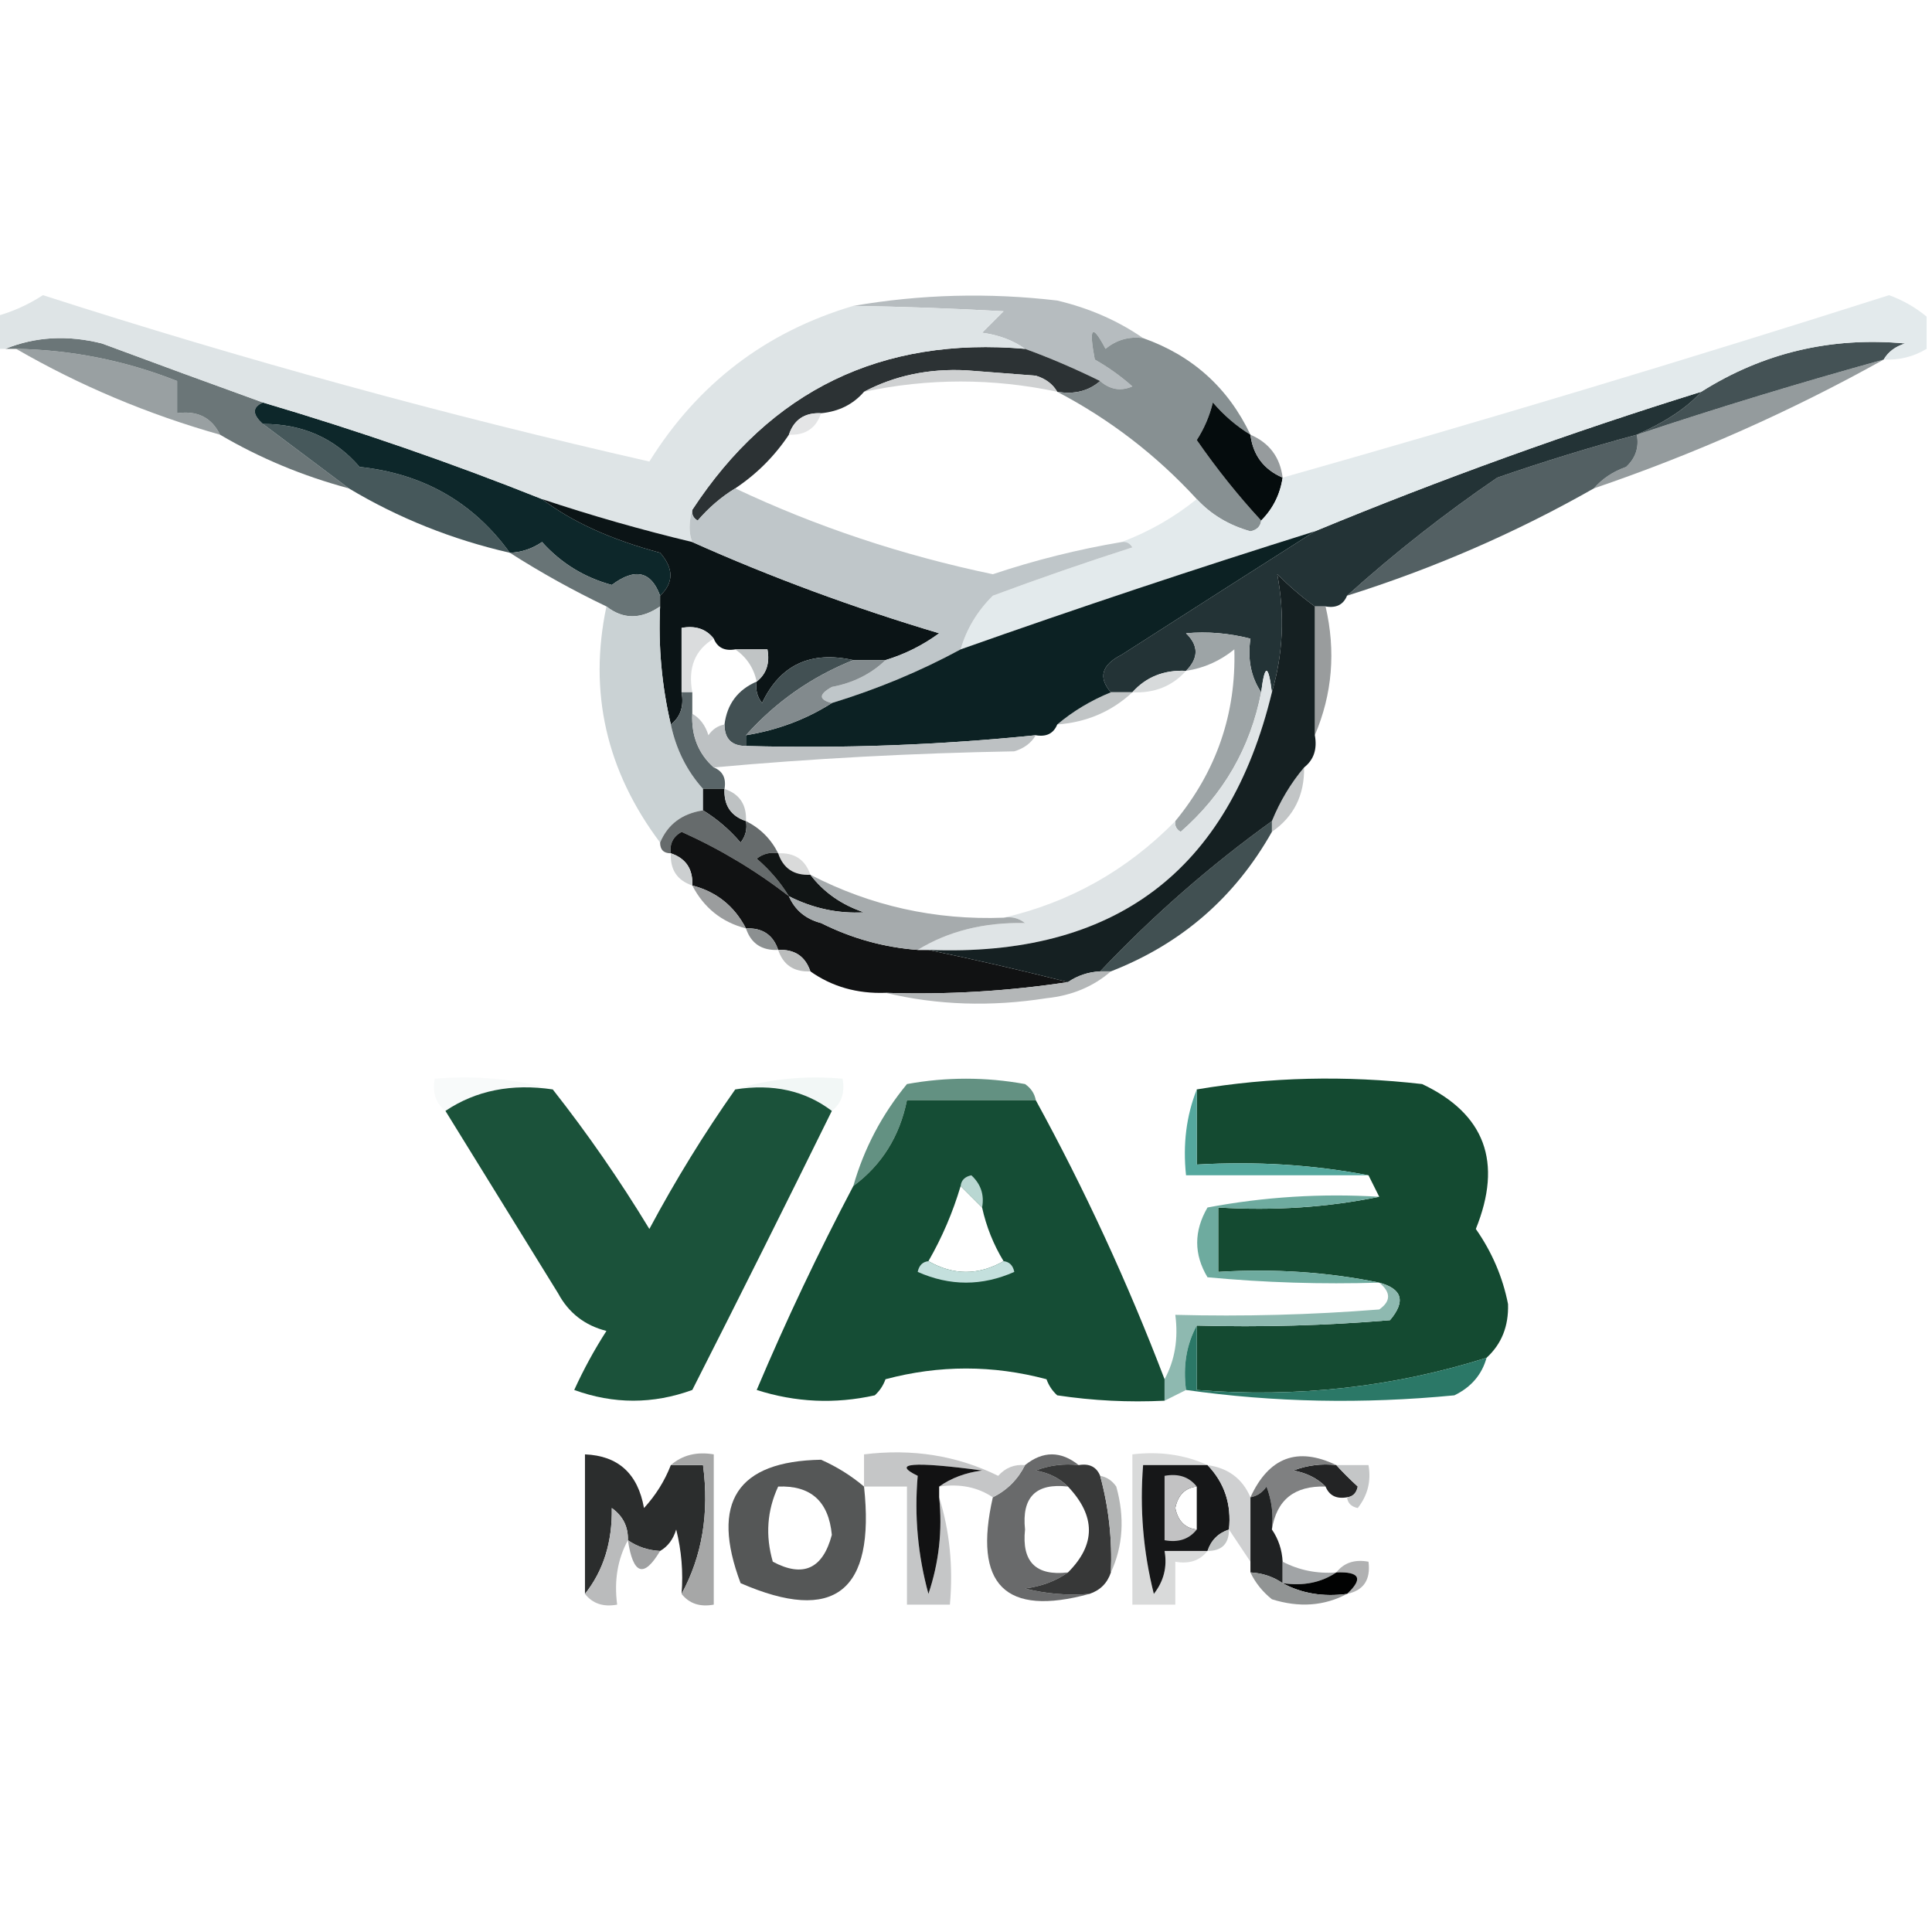 <?xml version="1.0" encoding="UTF-8"?>
<!DOCTYPE svg PUBLIC "-//W3C//DTD SVG 1.1//EN" "http://www.w3.org/Graphics/SVG/1.1/DTD/svg11.dtd">
<svg xmlns="http://www.w3.org/2000/svg" version="1.1" width="180px" height="180px" style="shape-rendering:geometricPrecision; text-rendering:geometricPrecision; image-rendering:optimizeQuality; fill-rule:evenodd; clip-rule:evenodd" xmlns:xlink="http://www.w3.org/1999/xlink">
<g><path style="opacity:1" fill="#b6bcbf" d="M 106.5,31.5 C 105.178,31.33 104.011,31.663 103,32.5C 101.753,30.119 101.42,30.453 102,33.5C 103.255,34.211 104.421,35.044 105.5,36C 104.423,36.47 103.423,36.303 102.5,35.5C 100.145,34.341 97.812,33.341 95.5,32.5C 94.391,31.71 93.058,31.21 91.5,31C 92.167,30.333 92.833,29.667 93.5,29C 88.619,28.729 83.953,28.562 79.5,28.5C 85.783,27.416 92.116,27.249 98.5,28C 101.476,28.705 104.142,29.871 106.5,31.5 Z"/></g>
<g><path style="opacity:1" fill="#2c3234" d="M 95.5,32.5 C 97.812,33.341 100.145,34.341 102.5,35.5C 101.432,36.434 100.099,36.768 98.5,36.5C 98.082,35.778 97.416,35.278 96.5,35C 94.333,34.833 92.167,34.667 90,34.5C 86.523,34.328 83.356,34.994 80.5,36.5C 79.486,37.674 78.153,38.34 76.5,38.5C 74.973,38.427 73.973,39.094 73.5,40.5C 72.167,42.5 70.5,44.167 68.5,45.5C 67.206,46.29 66.039,47.29 65,48.5C 64.601,48.272 64.435,47.938 64.5,47.5C 71.805,36.348 82.138,31.348 95.5,32.5 Z"/></g>
<g><path style="opacity:1" fill="#cfd1d2" d="M 98.5,36.5 C 92.508,35.226 86.508,35.226 80.5,36.5C 83.356,34.994 86.523,34.328 90,34.5C 92.167,34.667 94.333,34.833 96.5,35C 97.416,35.278 98.082,35.778 98.5,36.5 Z"/></g>
<g><path style="opacity:1" fill="#879092" d="M 106.5,31.5 C 111.089,33.124 114.423,36.124 116.5,40.5C 115.206,39.71 114.039,38.71 113,37.5C 112.691,38.766 112.191,39.933 111.5,41C 113.364,43.688 115.364,46.188 117.5,48.5C 117.44,49.043 117.107,49.376 116.5,49.5C 114.491,48.935 112.824,47.935 111.5,46.5C 107.739,42.404 103.406,39.07 98.5,36.5C 100.099,36.768 101.432,36.434 102.5,35.5C 103.423,36.303 104.423,36.47 105.5,36C 104.421,35.044 103.255,34.211 102,33.5C 101.42,30.453 101.753,30.119 103,32.5C 104.011,31.663 105.178,31.33 106.5,31.5 Z"/></g>
<g><path style="opacity:1" fill="#99a0a2" d="M 1.5,32.5 C 6.688,32.596 11.688,33.596 16.5,35.5C 16.5,36.5 16.5,37.5 16.5,38.5C 18.38,38.229 19.713,38.896 20.5,40.5C 13.764,38.594 7.431,35.928 1.5,32.5 Z"/></g>
<g><path style="opacity:1" fill="#949b9d" d="M 175.5,33.5 C 166.911,38.292 157.911,42.292 148.5,45.5C 149.261,44.609 150.261,43.942 151.5,43.5C 152.386,42.675 152.719,41.675 152.5,40.5C 160.105,37.965 167.772,35.632 175.5,33.5 Z"/></g>
<g><path style="opacity:1" fill="#6b7678" d="M 0.5,32.5 C 3.304,31.362 6.304,31.195 9.5,32C 14.598,33.896 19.598,35.73 24.5,37.5C 23.494,37.938 23.494,38.604 24.5,39.5C 27.167,41.5 29.833,43.5 32.5,45.5C 28.203,44.345 24.203,42.679 20.5,40.5C 19.713,38.896 18.38,38.229 16.5,38.5C 16.5,37.5 16.5,36.5 16.5,35.5C 11.688,33.596 6.688,32.596 1.5,32.5C 1.167,32.5 0.833,32.5 0.5,32.5 Z"/></g>
<g><path style="opacity:1" fill="#050c0d" d="M 116.5,40.5 C 116.738,42.404 117.738,43.738 119.5,44.5C 119.267,46.062 118.6,47.395 117.5,48.5C 115.364,46.188 113.364,43.688 111.5,41C 112.191,39.933 112.691,38.766 113,37.5C 114.039,38.71 115.206,39.71 116.5,40.5 Z"/></g>
<g><path style="opacity:1" fill="#445255" d="M 175.5,33.5 C 167.772,35.632 160.105,37.965 152.5,40.5C 155.202,39.299 157.202,37.966 158.5,36.5C 164.261,32.863 170.594,31.363 177.5,32C 176.584,32.278 175.918,32.778 175.5,33.5 Z"/></g>
<g><path style="opacity:1" fill="#e4e5e6" d="M 76.5,38.5 C 76.027,39.906 75.027,40.573 73.5,40.5C 73.973,39.094 74.973,38.427 76.5,38.5 Z"/></g>
<g><path style="opacity:1" fill="#969b9d" d="M 116.5,40.5 C 118.262,41.262 119.262,42.596 119.5,44.5C 117.738,43.738 116.738,42.404 116.5,40.5 Z"/></g>
<g><path style="opacity:1" fill="#46585b" d="M 24.5,39.5 C 28.195,39.492 31.195,40.826 33.5,43.5C 39.428,44.127 44.094,46.794 47.5,51.5C 42.117,50.266 37.117,48.266 32.5,45.5C 29.833,43.5 27.167,41.5 24.5,39.5 Z"/></g>
<g><path style="opacity:1" fill="#0d272a" d="M 24.5,37.5 C 33.413,40.136 42.08,43.136 50.5,46.5C 53.265,48.607 56.931,50.274 61.5,51.5C 62.782,52.958 62.782,54.292 61.5,55.5C 60.66,53.214 59.16,52.881 57,54.5C 54.431,53.8 52.265,52.467 50.5,50.5C 49.583,51.127 48.583,51.461 47.5,51.5C 44.094,46.794 39.428,44.127 33.5,43.5C 31.195,40.826 28.195,39.492 24.5,39.5C 23.494,38.604 23.494,37.938 24.5,37.5 Z"/></g>
<g><path style="opacity:1" fill="#dee4e6" d="M 79.5,28.5 C 83.953,28.562 88.619,28.729 93.5,29C 92.833,29.667 92.167,30.333 91.5,31C 93.058,31.21 94.391,31.71 95.5,32.5C 82.138,31.348 71.805,36.348 64.5,47.5C 64.164,48.671 64.164,49.671 64.5,50.5C 59.776,49.37 55.109,48.036 50.5,46.5C 42.08,43.136 33.413,40.136 24.5,37.5C 19.598,35.73 14.598,33.896 9.5,32C 6.304,31.195 3.304,31.362 0.5,32.5C 0.167,32.5 -0.167,32.5 -0.5,32.5C -0.5,31.5 -0.5,30.5 -0.5,29.5C 1.094,29.081 2.594,28.414 4,27.5C 22.691,33.513 41.524,38.68 60.5,43C 65.018,35.746 71.351,30.913 79.5,28.5 Z"/></g>
<g><path style="opacity:1" fill="#536063" d="M 152.5,40.5 C 152.719,41.675 152.386,42.675 151.5,43.5C 150.261,43.942 149.261,44.609 148.5,45.5C 141.241,49.626 133.575,52.959 125.5,55.5C 129.978,51.474 134.645,47.807 139.5,44.5C 143.8,43.009 148.133,41.676 152.5,40.5 Z"/></g>
<g><path style="opacity:1" fill="#687476" d="M 61.5,55.5 C 61.5,55.833 61.5,56.167 61.5,56.5C 59.716,57.72 58.05,57.72 56.5,56.5C 53.409,55.023 50.409,53.356 47.5,51.5C 48.583,51.461 49.583,51.127 50.5,50.5C 52.265,52.467 54.431,53.8 57,54.5C 59.16,52.881 60.66,53.214 61.5,55.5 Z"/></g>
<g><path style="opacity:1" fill="#233336" d="M 158.5,36.5 C 157.202,37.966 155.202,39.299 152.5,40.5C 148.133,41.676 143.8,43.009 139.5,44.5C 134.645,47.807 129.978,51.474 125.5,55.5C 125.158,56.338 124.492,56.672 123.5,56.5C 123.167,56.5 122.833,56.5 122.5,56.5C 121.312,55.636 120.145,54.636 119,53.5C 119.709,57.279 119.542,60.946 118.5,64.5C 118.167,61.833 117.833,61.833 117.5,64.5C 116.549,63.081 116.216,61.415 116.5,59.5C 114.488,58.986 112.488,58.819 110.5,59C 111.684,60.145 111.684,61.312 110.5,62.5C 108.447,62.402 106.78,63.069 105.5,64.5C 104.833,64.5 104.167,64.5 103.5,64.5C 102.294,63.12 102.627,61.953 104.5,61C 111.017,56.821 117.017,52.988 122.5,49.5C 134.218,44.653 146.218,40.319 158.5,36.5 Z"/></g>
<g><path style="opacity:1" fill="#0b1416" d="M 50.5,46.5 C 55.109,48.036 59.776,49.37 64.5,50.5C 71.864,53.792 79.531,56.626 87.5,59C 85.97,60.12 84.303,60.954 82.5,61.5C 81.5,61.5 80.5,61.5 79.5,61.5C 75.51,60.615 72.677,61.949 71,65.5C 70.536,64.906 70.369,64.239 70.5,63.5C 71.404,62.791 71.737,61.791 71.5,60.5C 70.5,60.5 69.5,60.5 68.5,60.5C 67.508,60.672 66.842,60.338 66.5,59.5C 65.791,58.596 64.791,58.263 63.5,58.5C 63.5,60.5 63.5,62.5 63.5,64.5C 63.737,65.791 63.404,66.791 62.5,67.5C 61.656,63.901 61.323,60.234 61.5,56.5C 61.5,56.167 61.5,55.833 61.5,55.5C 62.782,54.292 62.782,52.958 61.5,51.5C 56.931,50.274 53.265,48.607 50.5,46.5 Z"/></g>
<g><path style="opacity:1" fill="#e3eaec" d="M 179.5,29.5 C 179.5,30.5 179.5,31.5 179.5,32.5C 178.292,33.234 176.959,33.567 175.5,33.5C 175.918,32.778 176.584,32.278 177.5,32C 170.594,31.363 164.261,32.863 158.5,36.5C 146.218,40.319 134.218,44.653 122.5,49.5C 111.438,52.965 100.438,56.632 89.5,60.5C 90.048,58.606 91.048,56.94 92.5,55.5C 96.807,53.898 101.14,52.398 105.5,51C 105.272,50.601 104.938,50.435 104.5,50.5C 107.055,49.539 109.388,48.206 111.5,46.5C 112.824,47.935 114.491,48.935 116.5,49.5C 117.107,49.376 117.44,49.043 117.5,48.5C 118.6,47.395 119.267,46.062 119.5,44.5C 138.399,39.146 157.232,33.479 176,27.5C 177.303,27.978 178.469,28.645 179.5,29.5 Z"/></g>
<g><path style="opacity:1" fill="#bfc6c9" d="M 68.5,45.5 C 76.04,49.064 84.04,51.73 92.5,53.5C 96.417,52.187 100.417,51.187 104.5,50.5C 104.938,50.435 105.272,50.601 105.5,51C 101.14,52.398 96.807,53.898 92.5,55.5C 91.048,56.94 90.048,58.606 89.5,60.5C 85.739,62.538 81.739,64.204 77.5,65.5C 76.262,65.19 76.262,64.69 77.5,64C 79.491,63.626 81.158,62.793 82.5,61.5C 84.303,60.954 85.97,60.12 87.5,59C 79.531,56.626 71.864,53.792 64.5,50.5C 64.164,49.671 64.164,48.671 64.5,47.5C 64.435,47.938 64.601,48.272 65,48.5C 66.039,47.29 67.206,46.29 68.5,45.5 Z"/></g>
<g><path style="opacity:1" fill="#dadcdd" d="M 66.5,59.5 C 64.744,60.552 64.077,62.219 64.5,64.5C 64.167,64.5 63.833,64.5 63.5,64.5C 63.5,62.5 63.5,60.5 63.5,58.5C 64.791,58.263 65.791,58.596 66.5,59.5 Z"/></g>
<g><path style="opacity:1" fill="#999c9d" d="M 122.5,56.5 C 122.833,56.5 123.167,56.5 123.5,56.5C 124.467,60.668 124.134,64.668 122.5,68.5C 122.5,64.5 122.5,60.5 122.5,56.5 Z"/></g>
<g><path style="opacity:1" fill="#c0c4c5" d="M 68.5,60.5 C 69.5,60.5 70.5,60.5 71.5,60.5C 71.737,61.791 71.404,62.791 70.5,63.5C 70.218,62.222 69.551,61.222 68.5,60.5 Z"/></g>
<g><path style="opacity:1" fill="#d7dadb" d="M 110.5,62.5 C 109.22,63.931 107.553,64.598 105.5,64.5C 106.78,63.069 108.447,62.402 110.5,62.5 Z"/></g>
<g><path style="opacity:1" fill="#c1c5c6" d="M 103.5,64.5 C 104.167,64.5 104.833,64.5 105.5,64.5C 103.574,66.293 101.241,67.293 98.5,67.5C 99.965,66.263 101.632,65.263 103.5,64.5 Z"/></g>
<g><path style="opacity:1" fill="#425053" d="M 79.5,61.5 C 75.611,63.058 72.278,65.391 69.5,68.5C 69.5,68.833 69.5,69.167 69.5,69.5C 68.167,69.5 67.5,68.833 67.5,67.5C 67.738,65.596 68.738,64.262 70.5,63.5C 70.369,64.239 70.536,64.906 71,65.5C 72.677,61.949 75.51,60.615 79.5,61.5 Z"/></g>
<g><path style="opacity:1" fill="#0c2123" d="M 122.5,49.5 C 117.017,52.988 111.017,56.821 104.5,61C 102.627,61.953 102.294,63.12 103.5,64.5C 101.632,65.263 99.965,66.263 98.5,67.5C 98.158,68.338 97.492,68.672 96.5,68.5C 87.54,69.415 78.54,69.748 69.5,69.5C 69.5,69.167 69.5,68.833 69.5,68.5C 72.443,68.02 75.11,67.02 77.5,65.5C 81.739,64.204 85.739,62.538 89.5,60.5C 100.438,56.632 111.438,52.965 122.5,49.5 Z"/></g>
<g><path style="opacity:1" fill="#cad2d4" d="M 56.5,56.5 C 58.05,57.72 59.716,57.72 61.5,56.5C 61.323,60.234 61.656,63.901 62.5,67.5C 62.992,69.819 63.992,71.819 65.5,73.5C 65.5,74.167 65.5,74.833 65.5,75.5C 63.545,75.799 62.211,76.799 61.5,78.5C 56.484,71.816 54.817,64.483 56.5,56.5 Z"/></g>
<g><path style="opacity:1" fill="#828a8d" d="M 79.5,61.5 C 80.5,61.5 81.5,61.5 82.5,61.5C 81.158,62.793 79.491,63.626 77.5,64C 76.262,64.69 76.262,65.19 77.5,65.5C 75.11,67.02 72.443,68.02 69.5,68.5C 72.278,65.391 75.611,63.058 79.5,61.5 Z"/></g>
<g><path style="opacity:1" fill="#596568" d="M 63.5,64.5 C 63.833,64.5 64.167,64.5 64.5,64.5C 64.5,65.167 64.5,65.833 64.5,66.5C 64.402,68.553 65.069,70.22 66.5,71.5C 67.338,71.842 67.672,72.508 67.5,73.5C 66.833,73.5 66.167,73.5 65.5,73.5C 63.992,71.819 62.992,69.819 62.5,67.5C 63.404,66.791 63.737,65.791 63.5,64.5 Z"/></g>
<g><path style="opacity:1" fill="#bdc1c3" d="M 64.5,66.5 C 65.222,66.918 65.722,67.584 66,68.5C 66.383,67.944 66.883,67.611 67.5,67.5C 67.5,68.833 68.167,69.5 69.5,69.5C 78.54,69.748 87.54,69.415 96.5,68.5C 96.082,69.222 95.416,69.722 94.5,70C 84.991,70.17 75.658,70.67 66.5,71.5C 65.069,70.22 64.402,68.553 64.5,66.5 Z"/></g>
<g><path style="opacity:1" fill="#0f1314" d="M 65.5,73.5 C 66.167,73.5 66.833,73.5 67.5,73.5C 67.427,75.027 68.094,76.027 69.5,76.5C 69.631,77.239 69.464,77.906 69,78.5C 67.961,77.29 66.794,76.29 65.5,75.5C 65.5,74.833 65.5,74.167 65.5,73.5 Z"/></g>
<g><path style="opacity:1" fill="#c2c5c6" d="M 121.5,71.5 C 121.539,74.089 120.539,76.089 118.5,77.5C 118.5,77.167 118.5,76.833 118.5,76.5C 119.263,74.632 120.263,72.965 121.5,71.5 Z"/></g>
<g><path style="opacity:1" fill="#bec2c3" d="M 67.5,73.5 C 68.906,73.973 69.573,74.973 69.5,76.5C 68.094,76.027 67.427,75.027 67.5,73.5 Z"/></g>
<g><path style="opacity:1" fill="#9da4a6" d="M 117.5,64.5 C 116.486,69.683 113.986,74.016 110,77.5C 109.601,77.272 109.435,76.938 109.5,76.5C 113.34,71.828 115.173,66.494 115,60.5C 113.67,61.582 112.17,62.249 110.5,62.5C 111.684,61.312 111.684,60.145 110.5,59C 112.488,58.819 114.488,58.986 116.5,59.5C 116.216,61.415 116.549,63.081 117.5,64.5 Z"/></g>
<g><path style="opacity:1" fill="#666b6c" d="M 65.5,75.5 C 66.794,76.29 67.961,77.29 69,78.5C 69.464,77.906 69.631,77.239 69.5,76.5C 70.833,77.167 71.833,78.167 72.5,79.5C 71.761,79.369 71.094,79.536 70.5,80C 71.71,81.039 72.71,82.206 73.5,83.5C 70.443,81.125 67.11,79.125 63.5,77.5C 62.703,77.957 62.369,78.624 62.5,79.5C 61.833,79.5 61.5,79.167 61.5,78.5C 62.211,76.799 63.545,75.799 65.5,75.5 Z"/></g>
<g><path style="opacity:1" fill="#111213" d="M 73.5,83.5 C 74.058,84.79 75.058,85.623 76.5,86C 79.353,87.43 82.353,88.263 85.5,88.5C 85.833,88.5 86.167,88.5 86.5,88.5C 90.851,89.408 95.184,90.408 99.5,91.5C 93.879,92.354 88.212,92.687 82.5,92.5C 79.848,92.591 77.514,91.924 75.5,90.5C 75.027,89.094 74.027,88.427 72.5,88.5C 72.027,87.094 71.027,86.427 69.5,86.5C 68.415,84.413 66.749,83.08 64.5,82.5C 64.573,80.973 63.906,79.973 62.5,79.5C 62.369,78.624 62.703,77.957 63.5,77.5C 67.11,79.125 70.443,81.125 73.5,83.5 Z"/></g>
<g><path style="opacity:1" fill="#d9dada" d="M 72.5,79.5 C 74.027,79.427 75.027,80.094 75.5,81.5C 73.973,81.573 72.973,80.906 72.5,79.5 Z"/></g>
<g><path style="opacity:1" fill="#cccfd0" d="M 62.5,79.5 C 63.906,79.973 64.573,80.973 64.5,82.5C 63.094,82.027 62.427,81.027 62.5,79.5 Z"/></g>
<g><path style="opacity:1" fill="#dfe4e6" d="M 118.5,64.5 C 114.471,81.181 103.804,89.181 86.5,88.5C 86.167,88.5 85.833,88.5 85.5,88.5C 88.355,86.75 91.689,85.916 95.5,86C 94.906,85.536 94.239,85.369 93.5,85.5C 99.662,84.083 104.995,81.083 109.5,76.5C 109.435,76.938 109.601,77.272 110,77.5C 113.986,74.016 116.486,69.683 117.5,64.5C 117.833,61.833 118.167,61.833 118.5,64.5 Z"/></g>
<g><path style="opacity:1" fill="#415052" d="M 118.5,76.5 C 118.5,76.833 118.5,77.167 118.5,77.5C 115.053,83.613 110.053,87.946 103.5,90.5C 103.167,90.5 102.833,90.5 102.5,90.5C 107.416,85.306 112.75,80.639 118.5,76.5 Z"/></g>
<g><path style="opacity:1" fill="#9b9d9e" d="M 64.5,82.5 C 66.749,83.08 68.415,84.413 69.5,86.5C 67.251,85.92 65.585,84.587 64.5,82.5 Z"/></g>
<g><path style="opacity:1" fill="#111515" d="M 72.5,79.5 C 72.973,80.906 73.973,81.573 75.5,81.5C 76.749,83.136 78.416,84.303 80.5,85C 78.078,85.135 75.745,84.635 73.5,83.5C 72.71,82.206 71.71,81.039 70.5,80C 71.094,79.536 71.761,79.369 72.5,79.5 Z"/></g>
<g><path style="opacity:1" fill="#152022" d="M 122.5,56.5 C 122.5,60.5 122.5,64.5 122.5,68.5C 122.737,69.791 122.404,70.791 121.5,71.5C 120.263,72.965 119.263,74.632 118.5,76.5C 112.75,80.639 107.416,85.306 102.5,90.5C 101.391,90.557 100.391,90.89 99.5,91.5C 95.184,90.408 90.851,89.408 86.5,88.5C 103.804,89.181 114.471,81.181 118.5,64.5C 119.542,60.946 119.709,57.279 119,53.5C 120.145,54.636 121.312,55.636 122.5,56.5 Z"/></g>
<g><path style="opacity:1" fill="#a6abad" d="M 75.5,81.5 C 81.124,84.405 87.124,85.739 93.5,85.5C 94.239,85.369 94.906,85.536 95.5,86C 91.689,85.916 88.355,86.75 85.5,88.5C 82.353,88.263 79.353,87.43 76.5,86C 75.058,85.623 74.058,84.79 73.5,83.5C 75.745,84.635 78.078,85.135 80.5,85C 78.416,84.303 76.749,83.136 75.5,81.5 Z"/></g>
<g><path style="opacity:1" fill="#8c9091" d="M 69.5,86.5 C 71.027,86.427 72.027,87.094 72.5,88.5C 70.973,88.573 69.973,87.906 69.5,86.5 Z"/></g>
<g><path style="opacity:1" fill="#bbbdbd" d="M 72.5,88.5 C 74.027,88.427 75.027,89.094 75.5,90.5C 73.973,90.573 72.973,89.906 72.5,88.5 Z"/></g>
<g><path style="opacity:1" fill="#b4b7b8" d="M 102.5,90.5 C 102.833,90.5 103.167,90.5 103.5,90.5C 101.852,91.927 99.852,92.76 97.5,93C 92.316,93.816 87.316,93.65 82.5,92.5C 88.212,92.687 93.879,92.354 99.5,91.5C 100.391,90.89 101.391,90.557 102.5,90.5 Z"/></g>
<g><path style="opacity:1" fill="#f8fafa" d="M 51.5,101.5 C 47.671,100.931 44.337,101.598 41.5,103.5C 40.596,102.791 40.263,101.791 40.5,100.5C 44.371,100.185 48.038,100.518 51.5,101.5 Z"/></g>
<g><path style="opacity:1" fill="#f2f7f6" d="M 68.5,101.5 C 71.625,100.521 74.958,100.187 78.5,100.5C 78.737,101.791 78.404,102.791 77.5,103.5C 75.012,101.612 72.012,100.945 68.5,101.5 Z"/></g>
<g><path style="opacity:1" fill="#1b523a" d="M 51.5,101.5 C 54.724,105.593 57.724,109.926 60.5,114.5C 62.941,109.935 65.608,105.602 68.5,101.5C 72.012,100.945 75.012,101.612 77.5,103.5C 73.26,112.113 68.927,120.78 64.5,129.5C 60.833,130.833 57.167,130.833 53.5,129.5C 54.373,127.587 55.373,125.753 56.5,124C 54.479,123.487 52.979,122.32 52,120.5C 48.489,114.805 44.989,109.139 41.5,103.5C 44.337,101.598 47.671,100.931 51.5,101.5 Z"/></g>
<g><path style="opacity:1" fill="#144a31" d="M 138.5,126.5 C 129.804,129.244 120.804,130.244 111.5,129.5C 111.5,127.5 111.5,125.5 111.5,123.5C 117.509,123.666 123.509,123.499 129.5,123C 130.985,121.244 130.652,120.077 128.5,119.5C 123.695,118.513 118.695,118.179 113.5,118.5C 113.5,116.5 113.5,114.5 113.5,112.5C 118.695,112.821 123.695,112.487 128.5,111.5C 128.167,110.833 127.833,110.167 127.5,109.5C 122.36,108.512 117.026,108.179 111.5,108.5C 111.5,106.167 111.5,103.833 111.5,101.5C 118.321,100.345 125.321,100.179 132.5,101C 138.353,103.774 140.019,108.274 137.5,114.5C 139.006,116.655 140.006,118.988 140.5,121.5C 140.564,123.557 139.898,125.223 138.5,126.5 Z"/></g>
<g><path style="opacity:1" fill="#639182" d="M 96.5,102.5 C 92.5,102.5 88.5,102.5 84.5,102.5C 83.824,105.865 82.158,108.531 79.5,110.5C 80.504,106.992 82.171,103.826 84.5,101C 88.167,100.333 91.833,100.333 95.5,101C 96.056,101.383 96.389,101.883 96.5,102.5 Z"/></g>
<g><path style="opacity:1" fill="#154d35" d="M 96.5,102.5 C 101.064,110.835 105.064,119.501 108.5,128.5C 108.5,129.167 108.5,129.833 108.5,130.5C 105.15,130.665 101.817,130.498 98.5,130C 98.043,129.586 97.709,129.086 97.5,128.5C 92.5,127.167 87.5,127.167 82.5,128.5C 82.291,129.086 81.957,129.586 81.5,130C 77.789,130.825 74.122,130.659 70.5,129.5C 73.241,123.019 76.241,116.686 79.5,110.5C 82.158,108.531 83.824,105.865 84.5,102.5C 88.5,102.5 92.5,102.5 96.5,102.5 Z M 89.5,110.5 C 90.167,111.167 90.833,111.833 91.5,112.5C 91.892,114.284 92.559,115.95 93.5,117.5C 91.167,118.833 88.833,118.833 86.5,117.5C 87.773,115.287 88.773,112.954 89.5,110.5 Z"/></g>
<g><path style="opacity:1" fill="#55a89e" d="M 111.5,101.5 C 111.5,103.833 111.5,106.167 111.5,108.5C 117.026,108.179 122.36,108.512 127.5,109.5C 121.833,109.5 116.167,109.5 110.5,109.5C 110.194,106.615 110.527,103.948 111.5,101.5 Z"/></g>
<g><path style="opacity:1" fill="#b9d7d2" d="M 89.5,110.5 C 89.56,109.957 89.893,109.624 90.5,109.5C 91.386,110.325 91.719,111.325 91.5,112.5C 90.833,111.833 90.167,111.167 89.5,110.5 Z"/></g>
<g><path style="opacity:1" fill="#c4e0dd" d="M 86.5,117.5 C 88.833,118.833 91.167,118.833 93.5,117.5C 94.043,117.56 94.376,117.893 94.5,118.5C 91.5,119.833 88.5,119.833 85.5,118.5C 85.624,117.893 85.957,117.56 86.5,117.5 Z"/></g>
<g><path style="opacity:1" fill="#6eab9f" d="M 128.5,111.5 C 123.695,112.487 118.695,112.821 113.5,112.5C 113.5,114.5 113.5,116.5 113.5,118.5C 118.695,118.179 123.695,118.513 128.5,119.5C 123.156,119.666 117.823,119.499 112.5,119C 111.22,116.868 111.22,114.702 112.5,112.5C 117.792,111.505 123.125,111.172 128.5,111.5 Z"/></g>
<g><path style="opacity:1" fill="#8eb9b0" d="M 128.5,119.5 C 130.652,120.077 130.985,121.244 129.5,123C 123.509,123.499 117.509,123.666 111.5,123.5C 110.539,125.265 110.205,127.265 110.5,129.5C 109.833,129.833 109.167,130.167 108.5,130.5C 108.5,129.833 108.5,129.167 108.5,128.5C 109.461,126.735 109.795,124.735 109.5,122.5C 115.842,122.666 122.175,122.5 128.5,122C 129.598,121.23 129.598,120.397 128.5,119.5 Z"/></g>
<g><path style="opacity:1" fill="#2b7867" d="M 111.5,123.5 C 111.5,125.5 111.5,127.5 111.5,129.5C 120.804,130.244 129.804,129.244 138.5,126.5C 138.063,128.074 137.063,129.241 135.5,130C 126.99,130.823 118.656,130.657 110.5,129.5C 110.205,127.265 110.539,125.265 111.5,123.5 Z"/></g>
<g><path style="opacity:1" fill="#2b2d2d" d="M 62.5,136.5 C 63.5,136.5 64.5,136.5 65.5,136.5C 66.089,140.971 65.423,144.971 63.5,148.5C 63.662,146.473 63.495,144.473 63,142.5C 62.722,143.416 62.222,144.082 61.5,144.5C 60.391,144.443 59.391,144.11 58.5,143.5C 58.539,142.244 58.039,141.244 57,140.5C 57.053,143.675 56.22,146.342 54.5,148.5C 54.5,144.167 54.5,139.833 54.5,135.5C 57.595,135.626 59.428,137.293 60,140.5C 61.095,139.307 61.928,137.973 62.5,136.5 Z"/></g>
<g><path style="opacity:1" fill="#a6a7a7" d="M 62.5,136.5 C 63.568,135.566 64.901,135.232 66.5,135.5C 66.5,140.167 66.5,144.833 66.5,149.5C 65.209,149.737 64.209,149.404 63.5,148.5C 65.423,144.971 66.089,140.971 65.5,136.5C 64.5,136.5 63.5,136.5 62.5,136.5 Z"/></g>
<g><path style="opacity:1" fill="#d9dada" d="M 112.5,136.5 C 110.5,136.5 108.5,136.5 106.5,136.5C 106.176,140.555 106.509,144.555 107.5,148.5C 108.429,147.311 108.762,145.978 108.5,144.5C 109.833,144.5 111.167,144.5 112.5,144.5C 111.791,145.404 110.791,145.737 109.5,145.5C 109.5,146.833 109.5,148.167 109.5,149.5C 108.167,149.5 106.833,149.5 105.5,149.5C 105.5,144.833 105.5,140.167 105.5,135.5C 108.059,135.198 110.393,135.532 112.5,136.5 Z"/></g>
<g><path style="opacity:1" fill="#161718" d="M 112.5,136.5 C 114.081,138.142 114.747,140.142 114.5,142.5C 113.5,142.833 112.833,143.5 112.5,144.5C 111.167,144.5 109.833,144.5 108.5,144.5C 108.762,145.978 108.429,147.311 107.5,148.5C 106.509,144.555 106.176,140.555 106.5,136.5C 108.5,136.5 110.5,136.5 112.5,136.5 Z M 111.5,138.5 C 111.5,139.833 111.5,141.167 111.5,142.5C 110.414,142.38 109.747,141.713 109.5,140.5C 109.747,139.287 110.414,138.62 111.5,138.5 Z"/></g>
<g><path style="opacity:1" fill="#232425" d="M 124.5,136.5 C 125.091,137.151 125.757,137.818 126.5,138.5C 126.376,139.107 126.043,139.44 125.5,139.5C 124.508,139.672 123.842,139.338 123.5,138.5C 122.737,137.732 121.737,137.232 120.5,137C 121.793,136.51 123.127,136.343 124.5,136.5 Z"/></g>
<g><path style="opacity:1" fill="#555757" d="M 80.5,138.5 C 81.56,148.299 77.727,151.299 69,147.5C 66.17,139.969 68.67,136.136 76.5,136C 77.984,136.662 79.317,137.496 80.5,138.5 Z M 72.5,138.5 C 75.541,138.379 77.208,139.879 77.5,143C 76.658,146.173 74.825,147.006 72,145.5C 71.297,143.071 71.463,140.738 72.5,138.5 Z"/></g>
<g><path style="opacity:1" fill="#696a6b" d="M 100.5,136.5 C 99.127,136.343 97.793,136.51 96.5,137C 97.737,137.232 98.737,137.732 99.5,138.5C 96.512,138.155 95.179,139.488 95.5,142.5C 95.179,145.512 96.512,146.845 99.5,146.5C 98.391,147.29 97.058,147.79 95.5,148C 97.473,148.495 99.473,148.662 101.5,148.5C 93.647,150.648 90.647,147.648 92.5,139.5C 93.833,138.833 94.833,137.833 95.5,136.5C 97.167,135.167 98.833,135.167 100.5,136.5 Z"/></g>
<g><path style="opacity:1" fill="#7f8081" d="M 124.5,136.5 C 123.127,136.343 121.793,136.51 120.5,137C 121.737,137.232 122.737,137.732 123.5,138.5C 120.6,138.408 118.933,139.741 118.5,142.5C 118.657,141.127 118.49,139.793 118,138.5C 117.617,139.056 117.117,139.389 116.5,139.5C 118.216,135.764 120.883,134.764 124.5,136.5 Z"/></g>
<g><path style="opacity:1" fill="#c4c6c7" d="M 124.5,136.5 C 125.5,136.5 126.5,136.5 127.5,136.5C 127.762,137.978 127.429,139.311 126.5,140.5C 125.893,140.376 125.56,140.043 125.5,139.5C 126.043,139.44 126.376,139.107 126.5,138.5C 125.757,137.818 125.091,137.151 124.5,136.5 Z"/></g>
<g><path style="opacity:1" fill="#373838" d="M 100.5,136.5 C 101.492,136.328 102.158,136.662 102.5,137.5C 103.299,140.43 103.632,143.43 103.5,146.5C 103.167,147.5 102.5,148.167 101.5,148.5C 99.473,148.662 97.473,148.495 95.5,148C 97.058,147.79 98.391,147.29 99.5,146.5C 102.102,143.911 102.102,141.245 99.5,138.5C 98.737,137.732 97.737,137.232 96.5,137C 97.793,136.51 99.127,136.343 100.5,136.5 Z"/></g>
<g><path style="opacity:1" fill="#c5c6c7" d="M 95.5,136.5 C 94.833,137.833 93.833,138.833 92.5,139.5C 91.081,138.549 89.415,138.216 87.5,138.5C 88.609,137.71 89.942,137.21 91.5,137C 85.022,136.139 83.022,136.306 85.5,137.5C 85.177,141.226 85.511,144.893 86.5,148.5C 87.484,145.572 87.817,142.572 87.5,139.5C 88.479,142.625 88.813,145.958 88.5,149.5C 87.167,149.5 85.833,149.5 84.5,149.5C 84.5,145.833 84.5,142.167 84.5,138.5C 83.167,138.5 81.833,138.5 80.5,138.5C 80.5,137.5 80.5,136.5 80.5,135.5C 84.997,134.945 89.164,135.611 93,137.5C 93.671,136.748 94.504,136.414 95.5,136.5 Z"/></g>
<g><path style="opacity:1" fill="#121213" d="M 87.5,138.5 C 87.5,138.833 87.5,139.167 87.5,139.5C 87.817,142.572 87.484,145.572 86.5,148.5C 85.511,144.893 85.177,141.226 85.5,137.5C 83.022,136.306 85.022,136.139 91.5,137C 89.942,137.21 88.609,137.71 87.5,138.5 Z"/></g>
<g><path style="opacity:1" fill="#c2c2c3" d="M 111.5,138.5 C 110.414,138.62 109.747,139.287 109.5,140.5C 109.747,141.713 110.414,142.38 111.5,142.5C 110.791,143.404 109.791,143.737 108.5,143.5C 108.5,141.5 108.5,139.5 108.5,137.5C 109.791,137.263 110.791,137.596 111.5,138.5 Z"/></g>
<g><path style="opacity:1" fill="#cfd0d1" d="M 112.5,136.5 C 114.43,136.771 115.764,137.771 116.5,139.5C 116.5,141.5 116.5,143.5 116.5,145.5C 115.833,144.5 115.167,143.5 114.5,142.5C 114.747,140.142 114.081,138.142 112.5,136.5 Z"/></g>
<g><path style="opacity:1" fill="#202223" d="M 118.5,142.5 C 119.11,143.391 119.443,144.391 119.5,145.5C 119.5,146.167 119.5,146.833 119.5,147.5C 118.609,146.89 117.609,146.557 116.5,146.5C 116.5,146.167 116.5,145.833 116.5,145.5C 116.5,143.5 116.5,141.5 116.5,139.5C 117.117,139.389 117.617,139.056 118,138.5C 118.49,139.793 118.657,141.127 118.5,142.5 Z"/></g>
<g><path style="opacity:1" fill="#b4b6b6" d="M 102.5,137.5 C 103.117,137.611 103.617,137.944 104,138.5C 104.801,141.367 104.634,144.034 103.5,146.5C 103.632,143.43 103.299,140.43 102.5,137.5 Z"/></g>
<g><path style="opacity:1" fill="#c1c4c4" d="M 114.5,142.5 C 114.5,143.833 113.833,144.5 112.5,144.5C 112.833,143.5 113.5,142.833 114.5,142.5 Z"/></g>
<g><path style="opacity:1" fill="#babbbc" d="M 58.5,143.5 C 57.539,145.265 57.205,147.265 57.5,149.5C 56.209,149.737 55.209,149.404 54.5,148.5C 56.22,146.342 57.053,143.675 57,140.5C 58.039,141.244 58.539,142.244 58.5,143.5 Z"/></g>
<g><path style="opacity:1" fill="#9fa0a1" d="M 58.5,143.5 C 59.391,144.11 60.391,144.443 61.5,144.5C 59.986,147.048 58.986,146.715 58.5,143.5 Z"/></g>
<g><path style="opacity:1" fill="#a1a4a6" d="M 119.5,145.5 C 121.042,146.301 122.708,146.634 124.5,146.5C 123.081,147.451 121.415,147.784 119.5,147.5C 119.5,146.833 119.5,146.167 119.5,145.5 Z"/></g>
<g><path style="opacity:1" fill="#b0b1b2" d="M 124.5,146.5 C 125.209,145.596 126.209,145.263 127.5,145.5C 127.715,147.179 127.048,148.179 125.5,148.5C 127.031,147.075 126.698,146.409 124.5,146.5 Z"/></g>
<g><path style="opacity:1" fill="#010202" d="M 124.5,146.5 C 126.698,146.409 127.031,147.075 125.5,148.5C 123.265,148.795 121.265,148.461 119.5,147.5C 121.415,147.784 123.081,147.451 124.5,146.5 Z"/></g>
<g><path style="opacity:1" fill="#919494" d="M 116.5,146.5 C 117.609,146.557 118.609,146.89 119.5,147.5C 121.265,148.461 123.265,148.795 125.5,148.5C 123.372,149.629 121.039,149.796 118.5,149C 117.619,148.292 116.953,147.458 116.5,146.5 Z"/></g>
</svg>
